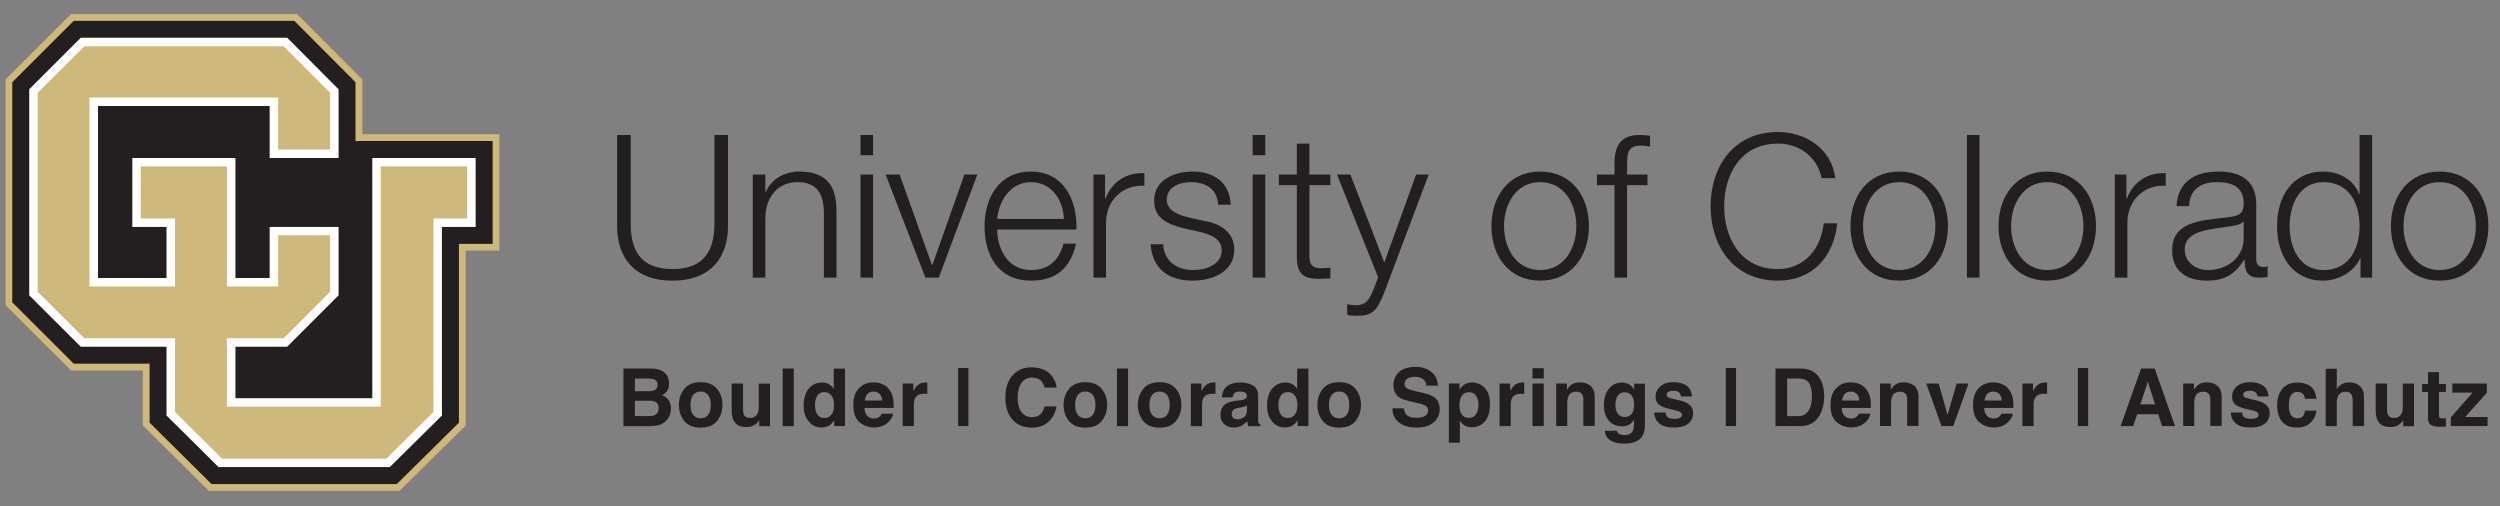 <svg xmlns="http://www.w3.org/2000/svg" id="Layer_1" version="1.1" viewBox="0 0 375.38 75.99"><rect x="0" y="0" width="375.38" height="75.99" fill="#808080" stroke="none"/><defs><style>.st0{fill:#231f20}.st2{fill:#cfb87c}</style></defs><path d="M92.66 20.27h2.04v13.26c-.03 4.98 2.34 6.87 6.27 6.87s6.33-1.89 6.3-6.87V20.27h2.04v13.71c0 4.41-2.37 8.16-8.34 8.16s-8.31-3.75-8.31-8.16V20.27Zm20.37 5.94h1.89v2.67h.06c.69-1.86 2.76-3.12 4.95-3.12 4.35 0 5.67 2.28 5.67 5.97v9.96h-1.89v-9.66c0-2.67-.87-4.68-3.93-4.68s-4.8 2.28-4.86 5.31v9.03h-1.89V26.21Zm16.17-5.94h1.89v3.03h-1.89v-3.03Zm0 5.94h1.89v15.48h-1.89V26.21Zm3.78 0h2.1l4.86 13.59h.06l4.8-13.59h1.95l-5.79 15.48h-2.01l-5.97-15.48Zm16.74 8.25c.03 2.76 1.47 6.09 5.1 6.09 2.76 0 4.26-1.62 4.86-3.96h1.89c-.81 3.51-2.85 5.55-6.75 5.55-4.92 0-6.99-3.78-6.99-8.19 0-4.08 2.07-8.19 6.99-8.19s6.96 4.35 6.81 8.7h-11.91Zm10.02-1.59c-.09-2.85-1.86-5.52-4.92-5.52s-4.8 2.7-5.1 5.52h10.02Zm4.44-6.66h1.74v3.63h.06c.96-2.49 3.06-3.96 5.85-3.84v1.89c-3.42-.18-5.76 2.34-5.76 5.55v8.25h-1.89V26.21Zm18.72 4.53c-.09-2.34-1.89-3.39-4.05-3.39-1.68 0-3.66.66-3.66 2.67 0 1.68 1.92 2.28 3.21 2.61l2.52.57c2.16.33 4.41 1.59 4.41 4.29 0 3.36-3.33 4.65-6.21 4.65-3.6 0-6.06-1.68-6.36-5.46h1.89c.15 2.55 2.04 3.87 4.56 3.87 1.77 0 4.23-.78 4.23-2.94 0-1.8-1.68-2.4-3.39-2.82l-2.43-.54c-2.46-.66-4.32-1.5-4.32-4.14 0-3.15 3.09-4.35 5.82-4.35 3.09 0 5.55 1.62 5.67 4.98h-1.89Zm5.19-10.47h1.89v3.03h-1.89v-3.03Zm0 5.94h1.89v15.48h-1.89V26.21Zm8.52 0h3.15v1.59h-3.15v10.44c0 1.23.18 1.95 1.53 2.04.54 0 1.08-.03 1.62-.09v1.62c-.57 0-1.11.06-1.68.06-2.52 0-3.39-.84-3.36-3.48V27.8h-2.7v-1.59h2.7v-4.65h1.89v4.65Zm4.14 0h2.01l5.1 13.2 4.77-13.2h1.89l-6.72 17.85c-1.08 2.61-1.71 3.36-4.08 3.36-.75-.03-1.14-.03-1.44-.15v-1.59c.45.09.87.15 1.29.15 1.68 0 2.07-.99 2.7-2.43l.66-1.77-6.18-15.42Zm37.83 7.74c0 4.44-2.58 8.19-7.32 8.19s-7.32-3.75-7.32-8.19 2.58-8.19 7.32-8.19 7.32 3.75 7.32 8.19Zm-12.75 0c0 3.3 1.8 6.6 5.43 6.6s5.43-3.3 5.43-6.6-1.8-6.6-5.43-6.6-5.43 3.3-5.43 6.6Zm21.54-6.15h-3.06v13.89h-1.89V27.8h-2.64v-1.59h2.64V24.8c-.03-2.67.72-4.53 3.75-4.53.54 0 .99.03 1.59.12v1.62c-.51-.09-.93-.15-1.38-.15-2.1 0-2.04 1.32-2.07 3v1.35h3.06v1.59Zm26.16-1.05c-.72-3.3-3.45-5.19-6.57-5.19-5.67 0-8.07 4.74-8.07 9.42s2.4 9.42 8.07 9.42c3.96 0 6.48-3.06 6.87-6.87h2.04c-.57 5.25-3.9 8.61-8.91 8.61-6.75 0-10.11-5.31-10.11-11.16s3.36-11.16 10.11-11.16c4.05 0 8.07 2.43 8.61 6.93h-2.04Zm18.96 7.2c0 4.44-2.58 8.19-7.32 8.19s-7.32-3.75-7.32-8.19 2.58-8.19 7.32-8.19 7.32 3.75 7.32 8.19Zm-12.75 0c0 3.3 1.8 6.6 5.43 6.6s5.43-3.3 5.43-6.6-1.8-6.6-5.43-6.6-5.43 3.3-5.43 6.6Zm15.6-13.68h1.89v21.42h-1.89V20.27Zm19.38 13.68c0 4.44-2.58 8.19-7.32 8.19s-7.32-3.75-7.32-8.19 2.58-8.19 7.32-8.19 7.32 3.75 7.32 8.19Zm-12.75 0c0 3.3 1.8 6.6 5.43 6.6s5.43-3.3 5.43-6.6-1.8-6.6-5.43-6.6-5.43 3.3-5.43 6.6Zm15.57-7.74h1.74v3.63h.06c.96-2.49 3.06-3.96 5.85-3.84v1.89c-3.42-.18-5.76 2.34-5.76 5.55v8.25h-1.89V26.21Zm9.27 4.74c.18-3.63 2.73-5.19 6.27-5.19 2.73 0 5.7.84 5.7 4.98v8.22c0 .72.36 1.14 1.11 1.14.21 0 .45-.06.6-.12v1.59c-.42.09-.72.12-1.23.12-1.92 0-2.22-1.08-2.22-2.7h-.06c-1.32 2.01-2.67 3.15-5.64 3.15s-5.19-1.41-5.19-4.53c0-4.35 4.23-4.5 8.31-4.98 1.56-.18 2.43-.39 2.43-2.1 0-2.55-1.83-3.18-4.05-3.18-2.34 0-4.08 1.08-4.14 3.6h-1.89Zm10.08 2.28h-.06c-.24.45-1.08.6-1.59.69-3.21.57-7.2.54-7.2 3.57 0 1.89 1.68 3.06 3.45 3.06 2.88 0 5.43-1.83 5.4-4.86v-2.46Zm19.29 8.46h-1.74v-2.94h-.06c-.81 2.01-3.27 3.39-5.52 3.39-4.71 0-6.96-3.81-6.96-8.19s2.25-8.19 6.96-8.19c2.31 0 4.56 1.17 5.37 3.39h.06v-8.88h1.89v21.42Zm-7.32-1.14c4.02 0 5.43-3.39 5.43-6.6s-1.41-6.6-5.43-6.6c-3.6 0-5.07 3.39-5.07 6.6s1.47 6.6 5.07 6.6Zm24.78-6.6c0 4.44-2.58 8.19-7.32 8.19S359 38.39 359 33.95s2.58-8.19 7.32-8.19 7.32 3.75 7.32 8.19Zm-12.75 0c0 3.3 1.8 6.6 5.43 6.6s5.43-3.3 5.43-6.6-1.8-6.6-5.43-6.6-5.43 3.3-5.43 6.6Z" class="st0"/><path d="M10.66 2.11.83 11.93v33.89l9.83 9.81h10.78v8.25l9.91 9.82h28.64l9.94-9.81V37.63h5.05V20.15H54.4v-8.22l-9.79-9.82H10.66Z" class="st2"/><path d="m44.19 3.13 9.19 9.22v8.82h20.59v15.45h-5.06v26.84l-9.33 9.22H31.76l-9.3-9.22v-8.85H11.07l-9.23-9.22V12.35l9.23-9.22h33.12Z" class="st0"/><path d="M12.13 52.06H25v10.33l7.81 7.74h25.72l7.83-7.74V34.07h5.06V23.72H55.9v36.07H35.35v-7.73h7.77l7.72-7.72V34.07H40.49v7.67h-5.14V23.72H19.87v10.35H25v7.67H14.72V15.92h25.77v7.8h10.35V13.41l-7.72-7.74H12.13L4.39 13.4v30.94l7.74 7.72Z" style="fill:#fff"/><path d="M34.07 50.79h8.53l6.97-6.98v-8.47h-7.8v7.67h-7.7V24.99H21.14v7.81h5.14v10.21H13.44V14.65h28.33v7.8h7.8v-8.52L42.6 6.95H12.66l-7 6.98v29.88l7 6.98h13.62v11.07l7.06 7.01h24.67l7.08-7.01V32.8h5.06v-7.81H57.17v36.07h-23.1V50.79Z" class="st2"/><path d="M97.52 63.98h-3.91v-8.64h4.2c1.06.02 1.81.32 2.25.92.27.37.4.81.4 1.32s-.13.95-.4 1.27c-.15.18-.37.34-.66.49.44.16.77.41 1 .76s.34.77.34 1.27-.13.97-.39 1.38c-.16.27-.37.5-.62.68-.28.21-.6.36-.98.43s-.79.12-1.23.12Zm.86-5.45c.23-.14.35-.39.35-.76 0-.4-.16-.67-.47-.8-.27-.09-.61-.13-1.03-.13h-1.9v1.9h2.12c.38 0 .69-.07.93-.22Zm-.9 1.64h-2.15v2.3h2.12c.38 0 .67-.05.88-.15.38-.19.57-.55.57-1.08 0-.45-.19-.76-.56-.93-.21-.09-.5-.14-.87-.15h.01Zm10.19-1.77c.54.68.81 1.47.81 2.4s-.27 1.74-.81 2.41-1.36 1-2.46 1-1.92-.33-2.46-1-.81-1.47-.81-2.41.27-1.72.81-2.4 1.36-1.01 2.46-1.01 1.92.34 2.46 1.01Zm-2.46.4c-.49 0-.86.17-1.13.52s-.4.84-.4 1.48.13 1.13.4 1.48.64.52 1.13.52.86-.17 1.12-.52.39-.84.39-1.48-.13-1.13-.39-1.48-.64-.52-1.12-.52Zm8.8 4.27s-.05.08-.12.18-.14.18-.22.26c-.26.23-.51.39-.76.48s-.53.13-.86.13c-.95 0-1.58-.34-1.91-1.02-.18-.38-.28-.93-.28-1.66v-3.85h1.71v3.85c0 .36.04.64.13.82.15.32.45.49.9.49.57 0 .96-.23 1.17-.69.11-.25.16-.58.16-.99V57.6h1.69v6.39H114v-.92Zm3.51-7.73h1.67v8.64h-1.67v-8.64Zm9.36.01v8.62h-1.62v-.88c-.24.38-.51.65-.81.83s-.68.26-1.14.26c-.75 0-1.37-.3-1.88-.91s-.76-1.38-.76-2.32c0-1.09.25-1.95.75-2.57s1.17-.94 2.01-.94c.39 0 .73.08 1.03.25s.54.41.73.71v-3.05h1.69Zm-4.5 5.47c0 .59.12 1.06.35 1.41.23.36.58.53 1.05.53s.83-.18 1.08-.53.37-.81.37-1.37c0-.78-.2-1.34-.59-1.68-.24-.2-.52-.3-.84-.3-.49 0-.85.18-1.08.55s-.34.83-.34 1.37v.02Zm11.72 1.28c-.04.38-.24.76-.59 1.15-.55.62-1.31.93-2.3.93-.81 0-1.53-.26-2.15-.79s-.93-1.38-.93-2.55.28-1.95.84-2.54 1.29-.88 2.18-.88c.53 0 1.01.1 1.44.3s.78.51 1.05.94c.25.38.41.82.49 1.32.04.29.06.71.05 1.27h-4.37c.02.64.22 1.09.6 1.35.23.16.51.24.83.24.34 0 .62-.1.84-.29.12-.11.22-.25.31-.44h1.71Zm-1.65-1.96c-.03-.44-.16-.78-.4-1s-.54-.34-.89-.34c-.39 0-.69.12-.9.36s-.35.57-.4.98h2.6-.01Zm6.31-1.01c-.67 0-1.12.22-1.35.66-.13.25-.19.62-.19 1.14v3.05h-1.68v-6.39h1.59v1.11c.26-.43.48-.72.67-.87.31-.26.72-.39 1.22-.39h.22v1.71c-.11-.01-.2-.02-.28-.02h-.2Zm5.11 4.85v-8.72h1.54v8.72h-1.54Zm13.56-.65c-.64.59-1.47.88-2.47.88-1.24 0-2.22-.4-2.93-1.2-.71-.8-1.07-1.9-1.07-3.29 0-1.51.4-2.67 1.21-3.49.7-.71 1.6-1.07 2.68-1.07 1.45 0 2.52.48 3.19 1.43.37.54.57 1.07.6 1.61h-1.8c-.12-.41-.27-.73-.45-.94-.33-.38-.81-.56-1.46-.56s-1.17.26-1.55.79-.57 1.28-.57 2.25.2 1.69.6 2.18c.4.48.91.72 1.53.72s1.12-.21 1.45-.62c.18-.22.34-.56.46-1h1.79c-.16.94-.55 1.71-1.2 2.3Zm8-4.93c.54.68.81 1.47.81 2.4s-.27 1.74-.81 2.41-1.36 1-2.46 1-1.92-.33-2.46-1-.81-1.47-.81-2.41.27-1.72.81-2.4 1.36-1.01 2.46-1.01 1.92.34 2.46 1.01Zm-2.46.4c-.49 0-.86.17-1.13.52s-.4.84-.4 1.48.13 1.13.4 1.48.64.52 1.13.52.86-.17 1.12-.52.39-.84.39-1.48-.13-1.13-.39-1.48-.64-.52-1.12-.52Zm4.74-3.46h1.67v8.64h-1.67v-8.64Zm8.87 3.06c.54.68.81 1.47.81 2.4s-.27 1.74-.81 2.41-1.36 1-2.46 1-1.92-.33-2.46-1-.81-1.47-.81-2.41.27-1.72.81-2.4 1.36-1.01 2.46-1.01 1.92.34 2.46 1.01Zm-2.46.4c-.49 0-.86.17-1.13.52s-.4.84-.4 1.48.13 1.13.4 1.48.64.52 1.13.52.86-.17 1.12-.52.39-.84.39-1.48-.13-1.13-.39-1.48-.64-.52-1.12-.52Zm7.91.33c-.67 0-1.12.22-1.35.66-.13.25-.19.62-.19 1.14v3.05h-1.68v-6.39h1.59v1.11c.26-.43.48-.72.67-.87.31-.26.72-.39 1.22-.39h.22v1.71c-.11-.01-.2-.02-.28-.02h-.2Zm1.94-.85c.44-.56 1.2-.84 2.27-.84.7 0 1.32.14 1.86.42s.81.8.81 1.57v3.67c0 .22.04.37.1.45s.14.14.25.19v.25h-1.82c-.05-.13-.09-.25-.11-.36s-.04-.24-.05-.39c-.23.25-.5.46-.8.64-.36.21-.77.31-1.22.31-.58 0-1.06-.17-1.43-.5s-.57-.8-.57-1.4c0-.79.3-1.35.91-1.71.33-.19.82-.33 1.46-.41l.57-.07c.31-.04.53-.09.66-.15.24-.1.36-.26.36-.47 0-.26-.09-.44-.27-.54s-.45-.15-.8-.15c-.39 0-.67.1-.84.29-.12.14-.2.34-.23.59h-1.61c.04-.56.19-1.02.47-1.38h.02Zm1.24 4.49c.16.13.35.19.57.19.36 0 .69-.11.99-.32s.46-.6.47-1.15v-.62c-.11.07-.21.12-.32.16s-.25.08-.44.11l-.38.07c-.35.06-.6.14-.76.23-.26.15-.39.39-.39.71 0 .29.08.49.24.62h.02Zm11.25-7.42v8.62h-1.62v-.88c-.24.38-.51.65-.81.83s-.68.26-1.14.26c-.75 0-1.37-.3-1.88-.91s-.76-1.38-.76-2.32c0-1.09.25-1.95.75-2.57s1.17-.94 2.01-.94c.39 0 .73.08 1.03.25s.54.41.73.71v-3.05h1.69Zm-4.5 5.47c0 .59.12 1.06.35 1.41.23.36.58.53 1.05.53s.83-.18 1.08-.53.37-.81.37-1.37c0-.78-.2-1.34-.59-1.68-.24-.2-.52-.3-.84-.3-.49 0-.85.18-1.08.55s-.34.83-.34 1.37v.02Zm11.58-2.42c.54.68.81 1.47.81 2.4s-.27 1.74-.81 2.41-1.36 1-2.46 1-1.92-.33-2.46-1-.81-1.47-.81-2.41.27-1.72.81-2.4 1.36-1.01 2.46-1.01 1.92.34 2.46 1.01Zm-2.46.4c-.49 0-.86.17-1.13.52s-.4.84-.4 1.48.13 1.13.4 1.48.64.52 1.13.52.86-.17 1.12-.52.39-.84.39-1.48-.13-1.13-.39-1.48-.64-.52-1.12-.52Zm11.55 3.93c.43 0 .77-.05 1.04-.14.5-.18.76-.51.76-1a.718.718 0 0 0-.38-.66c-.25-.15-.64-.29-1.18-.4l-.91-.21c-.9-.2-1.52-.42-1.86-.66-.58-.4-.87-1.02-.87-1.87 0-.77.28-1.42.84-1.93s1.39-.77 2.48-.77c.91 0 1.69.24 2.33.72s.98 1.18 1.01 2.1h-1.73c-.03-.52-.26-.89-.68-1.11-.28-.14-.63-.22-1.05-.22-.46 0-.84.09-1.11.28s-.42.45-.42.79c0 .31.14.54.41.69.18.1.55.22 1.12.36l1.49.36c.65.16 1.14.37 1.48.63.52.41.77.99.77 1.76s-.3 1.44-.91 1.97c-.6.52-1.46.78-2.56.78s-2.01-.26-2.65-.77-.97-1.22-.97-2.12h1.72c.05.39.16.69.32.88.29.36.79.53 1.51.53Zm10.32-4.46c.52.55.77 1.36.77 2.43s-.25 1.98-.76 2.57-1.16.88-1.95.88c-.51 0-.93-.13-1.27-.38-.18-.14-.36-.35-.54-.62v3.33h-1.65v-8.9h1.6v.94c.18-.28.37-.5.57-.66.37-.29.81-.43 1.32-.43.75 0 1.38.28 1.9.83Zm-.95 2.51c0-.49-.11-.93-.34-1.31s-.59-.57-1.09-.57c-.61 0-1.02.29-1.25.86-.12.3-.18.69-.18 1.16 0 .74.2 1.26.59 1.56.23.18.51.26.83.26.46 0 .82-.18 1.06-.54s.37-.84.37-1.44v.02Zm6.38-1.65c-.67 0-1.12.22-1.35.66-.13.25-.19.62-.19 1.14v3.05h-1.68v-6.39h1.59v1.11c.26-.43.48-.72.67-.87.31-.26.72-.39 1.22-.39h.22v1.71c-.11-.01-.2-.02-.28-.02h-.2Zm3.42-3.84v1.54h-1.69v-1.54h1.69Zm0 2.3v6.39h-1.69v-6.39h1.69Zm4.86 1.23c-.57 0-.96.24-1.17.72-.11.25-.16.58-.16.97v3.46h-1.66v-6.38h1.61v.93c.21-.33.42-.56.61-.71.34-.26.78-.39 1.31-.39.66 0 1.2.17 1.62.52s.63.92.63 1.72v4.3h-1.71v-3.88c0-.34-.04-.59-.13-.77-.16-.33-.48-.49-.94-.49Zm6.37 6.27c.18.15.48.23.91.23.6 0 1-.2 1.21-.6.13-.26.2-.69.2-1.3v-.41c-.16.27-.33.48-.52.62-.33.25-.76.38-1.29.38-.82 0-1.48-.29-1.97-.86s-.74-1.36-.74-2.34.24-1.75.71-2.39 1.14-.97 2.01-.97c.32 0 .6.05.84.15.41.17.73.48.98.93v-.92h1.62v6.06c0 .82-.14 1.45-.42 1.86-.48.72-1.39 1.08-2.74 1.08-.82 0-1.48-.16-2-.48s-.8-.8-.86-1.44h1.82c.05.2.12.34.23.42v-.02Zm-.28-3.29c.23.54.63.81 1.22.81.39 0 .72-.15.99-.44s.4-.76.4-1.41c0-.61-.13-1.07-.38-1.38s-.6-.47-1.03-.47c-.59 0-.99.28-1.21.83-.12.29-.18.65-.18 1.08 0 .37.06.7.19.99Zm10.45-3.92c.5.32.79.87.86 1.65h-1.67a.954.954 0 0 0-.18-.51c-.18-.23-.5-.34-.94-.34-.36 0-.62.06-.78.17s-.23.25-.23.4c0 .19.08.33.25.42.16.09.74.24 1.74.46.66.16 1.16.39 1.49.71s.49.72.49 1.2c0 .63-.24 1.15-.71 1.55s-1.2.6-2.18.6-1.75-.21-2.22-.64-.72-.96-.72-1.62h1.69c.04.3.11.51.23.63.21.22.59.33 1.15.33.33 0 .59-.05.78-.15s.29-.24.29-.44-.08-.33-.23-.43-.74-.27-1.74-.5c-.72-.18-1.23-.4-1.53-.67s-.45-.65-.45-1.15c0-.59.23-1.1.69-1.52s1.11-.64 1.95-.64 1.45.16 1.95.47l.02.02Zm5.93 6.1v-8.72h1.54v8.72h-1.54Zm11.18 0h-3.72v-8.64h3.72c.54 0 .98.07 1.34.19.61.2 1.1.56 1.47 1.1.3.43.51.89.62 1.39s.16.98.16 1.43c0 1.15-.23 2.12-.69 2.92-.62 1.07-1.59 1.61-2.89 1.61Zm1.34-6.44c-.28-.47-.83-.7-1.65-.7h-1.66v5.64H270c.85 0 1.45-.42 1.78-1.26.18-.46.28-1.01.28-1.65 0-.88-.14-1.55-.41-2.03Zm9.18 4.56c-.04.38-.24.76-.59 1.15-.55.62-1.31.93-2.3.93-.81 0-1.53-.26-2.15-.79s-.93-1.38-.93-2.55.28-1.95.84-2.54 1.29-.88 2.18-.88c.53 0 1.01.1 1.44.3s.78.51 1.05.94c.25.38.41.82.49 1.32.04.29.06.71.05 1.27h-4.37c.02.64.22 1.09.6 1.35.23.16.51.24.83.24.34 0 .62-.1.84-.29.12-.11.22-.25.31-.44h1.71Zm-1.65-1.96c-.03-.44-.16-.78-.4-1s-.54-.34-.89-.34c-.39 0-.69.12-.9.36s-.35.57-.4.98h2.6-.01Zm6.1-1.32c-.57 0-.96.24-1.17.72-.11.25-.16.58-.16.97v3.46h-1.66v-6.38h1.61v.93c.21-.33.42-.56.61-.71.34-.26.78-.39 1.31-.39.66 0 1.2.17 1.62.52s.63.92.63 1.72v4.3h-1.71v-3.88c0-.34-.04-.59-.13-.77-.16-.33-.48-.49-.94-.49Zm3.94-1.23h1.88l1.33 4.71 1.36-4.71h1.79l-2.3 6.39h-1.76l-2.29-6.39Zm13.01 4.51c-.04.38-.24.76-.59 1.15-.55.62-1.31.93-2.3.93-.81 0-1.53-.26-2.15-.79s-.93-1.38-.93-2.55.28-1.95.84-2.54 1.29-.88 2.18-.88c.53 0 1.01.1 1.44.3s.78.51 1.05.94c.25.38.41.82.49 1.32.04.29.06.71.05 1.27h-4.37c.02.64.22 1.09.6 1.35.23.16.51.24.83.24.34 0 .62-.1.84-.29.12-.11.22-.25.31-.44h1.71Zm-1.66-1.96c-.03-.44-.16-.78-.4-1s-.54-.34-.89-.34c-.39 0-.69.12-.9.36s-.35.57-.4.98h2.6-.01Zm6.32-1.01c-.67 0-1.12.22-1.35.66-.13.25-.19.62-.19 1.14v3.05h-1.68v-6.39h1.59v1.11c.26-.43.48-.72.67-.87.31-.26.72-.39 1.22-.39h.22v1.71c-.11-.01-.2-.02-.28-.02h-.2Zm5.11 4.85v-8.72h1.54v8.72H312Zm12.08-1.78h-3.18l-.6 1.78h-1.89l3.08-8.64h2.04l3.06 8.64h-1.96l-.56-1.78h.01Zm-.5-1.49-1.08-3.4-1.11 3.4h2.19Zm7.22-1.89c-.57 0-.96.24-1.17.72-.11.25-.16.58-.16.97v3.46h-1.66v-6.38h1.61v.93c.21-.33.42-.56.61-.71.34-.26.78-.39 1.31-.39.66 0 1.2.17 1.62.52s.63.92.63 1.72v4.3h-1.71v-3.88c0-.34-.04-.59-.13-.77-.16-.33-.48-.49-.94-.49Zm8.97-.94c.5.32.79.87.86 1.65h-1.67a.954.954 0 0 0-.18-.51c-.18-.23-.5-.34-.94-.34-.36 0-.62.06-.78.17s-.23.25-.23.4c0 .19.08.33.25.42.16.09.74.24 1.74.46.66.16 1.16.39 1.49.71s.49.72.49 1.2c0 .63-.24 1.15-.71 1.55s-1.2.6-2.18.6-1.75-.21-2.22-.64-.72-.96-.72-1.62h1.69c.04.3.11.51.23.63.21.22.59.33 1.15.33.33 0 .59-.05.78-.15s.29-.24.29-.44-.08-.33-.23-.43-.74-.27-1.74-.5c-.72-.18-1.23-.4-1.53-.67s-.45-.65-.45-1.15c0-.59.23-1.1.69-1.52s1.11-.64 1.95-.64 1.45.16 1.95.47l.02.02Zm8.04 2h-1.71c-.03-.24-.11-.45-.24-.64-.19-.26-.48-.39-.87-.39-.56 0-.95.28-1.15.84-.11.3-.16.69-.16 1.18s.05.85.16 1.13c.2.53.57.8 1.12.8.39 0 .67-.11.83-.32s.26-.48.3-.82h1.71c-.04.51-.22.99-.55 1.44-.52.73-1.3 1.1-2.33 1.1s-1.78-.3-2.27-.91-.73-1.4-.73-2.37c0-1.1.27-1.95.8-2.56s1.27-.91 2.21-.91c.8 0 1.46.18 1.97.54s.81.99.91 1.9Zm7.16.35v3.75h-1.71V60.1c0-.34-.06-.62-.18-.83-.15-.3-.44-.45-.87-.45s-.78.15-1 .44-.34.72-.34 1.26v3.46h-1.66v-8.61h1.66v3.05c.24-.37.52-.63.84-.78s.65-.22 1-.22c.39 0 .75.07 1.08.21s.59.35.79.63c.18.24.28.48.32.74s.06.66.06 1.23Zm5.89 2.84s-.05.08-.12.18-.14.18-.22.26c-.26.23-.51.39-.76.48s-.53.13-.86.13c-.95 0-1.58-.34-1.91-1.02-.18-.38-.28-.93-.28-1.66v-3.85h1.71v3.85c0 .36.04.64.13.82.15.32.45.49.9.49.57 0 .96-.23 1.17-.69.11-.25.16-.58.16-.99V57.6h1.69v6.39h-1.62v-.92Zm6.4-.28v1.25l-.79.03c-.79.03-1.33-.11-1.62-.41-.19-.19-.28-.49-.28-.88v-3.93h-.89v-1.19h.89v-1.78h1.65v1.78h1.04v1.19h-1.04v3.38c0 .26.03.42.1.49s.27.1.61.1h.33v-.03Zm6.24 1.19h-5.51v-1.3l3.28-3.73h-3.05v-1.36h5.18v1.39l-3.24 3.63h3.35v1.37h-.01Z" class="st0"/></svg>